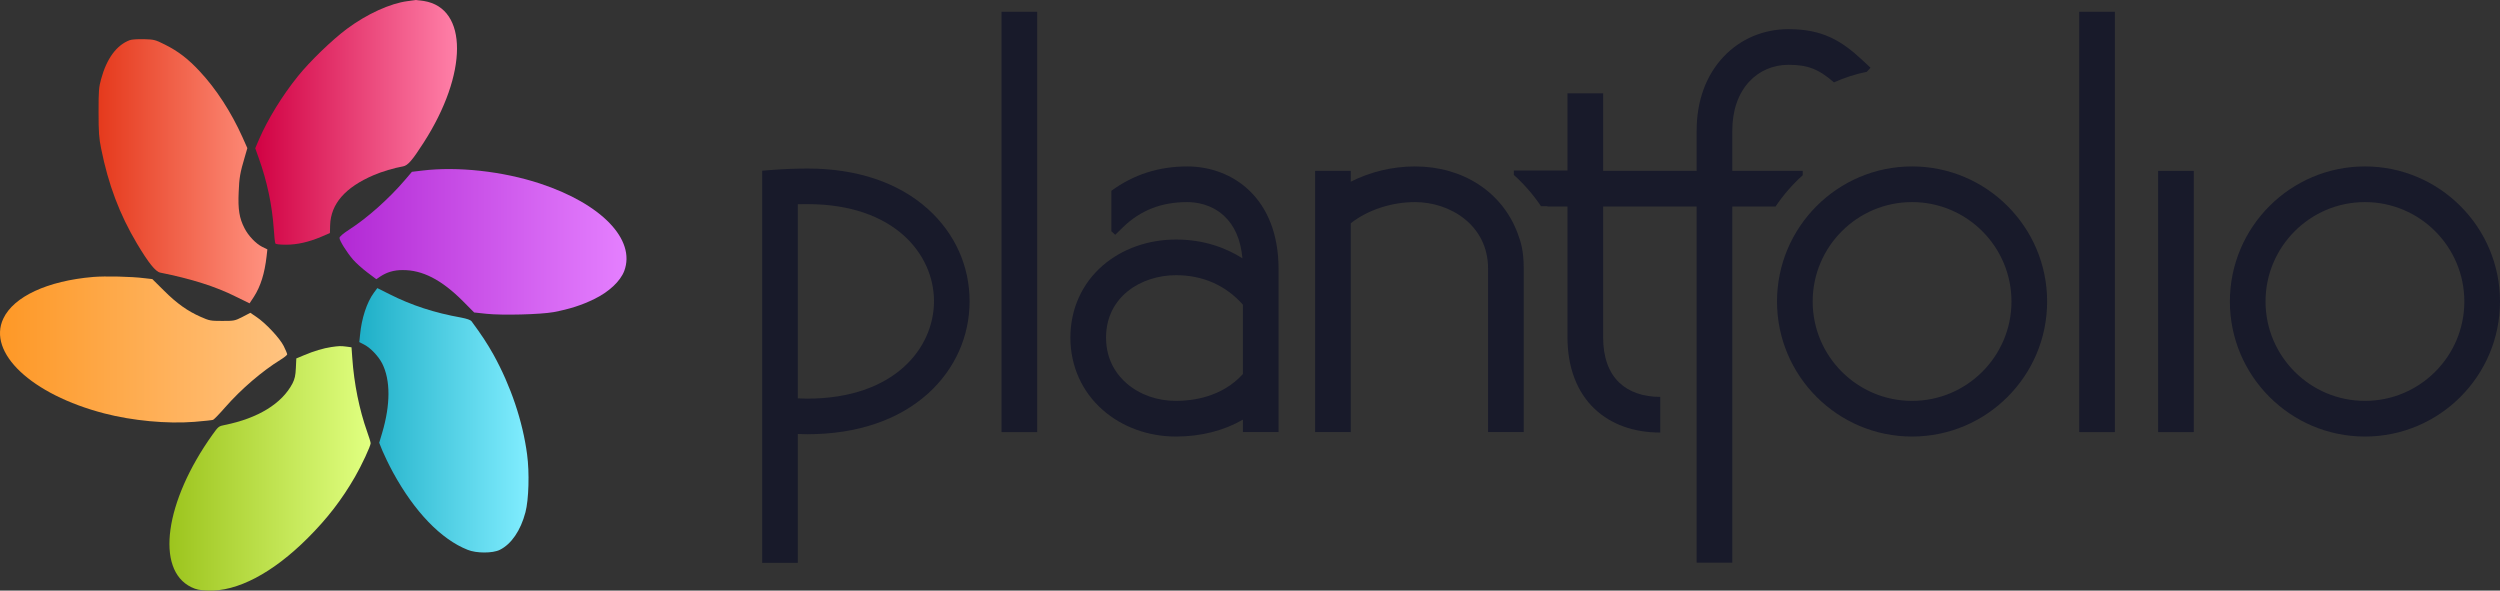 <?xml version="1.0" encoding="UTF-8"?>
<svg id="Layer_2" data-name="Layer 2" xmlns="http://www.w3.org/2000/svg" width="2462.333" height="581.725" xmlns:xlink="http://www.w3.org/1999/xlink" viewBox="0 0 2462.333 581.725">
  <rect x="0" y="0" width="2462.333" height="581.725" fill="#333333" stroke="none"/>
  <defs>
    <style>
      .cls-1 {
        fill: url(#linear-gradient);
      }

      .cls-1, .cls-2, .cls-3, .cls-4, .cls-5, .cls-6, .cls-7 {
        stroke-width: 0px;
      }

      .cls-2 {
        fill: url(#linear-gradient-4);
      }

      .cls-3 {
        fill: url(#linear-gradient-2);
      }

      .cls-4 {
        fill: url(#linear-gradient-3);
      }

      .cls-5 {
        fill: url(#linear-gradient-5);
      }

      .cls-6 {
        fill: url(#linear-gradient-6);
      }

      .cls-7 {
        fill: #181a2a;
      }
    </style>
    <linearGradient id="linear-gradient" x1="841.501" y1="490.645" x2="842.501" y2="490.645" gradientTransform="translate(-166985.757 -118132.434) scale(198.737 241.015)" gradientUnits="userSpaceOnUse">
      <stop offset="0" stop-color="#d10143"/>
      <stop offset="1" stop-color="#ff80a8"/>
    </linearGradient>
    <linearGradient id="linear-gradient-2" x1="840.59" y1="490.698" x2="841.59" y2="490.698" gradientTransform="translate(-139664.92 -127518.898) scale(166.267 260.216)" gradientUnits="userSpaceOnUse">
      <stop offset="0" stop-color="#e53a1d"/>
      <stop offset="1" stop-color="#ff9280"/>
    </linearGradient>
    <linearGradient id="linear-gradient-3" x1="842.886" y1="490.156" x2="843.886" y2="490.156" gradientTransform="translate(-237946.065 -70045.349) scale(282.696 143.39)" gradientUnits="userSpaceOnUse">
      <stop offset="0" stop-color="#b229d4"/>
      <stop offset="1" stop-color="#e580ff"/>
    </linearGradient>
    <linearGradient id="linear-gradient-4" x1="842.888" y1="490.16" x2="843.888" y2="490.16" gradientTransform="translate(-238417.193 -70151.211) scale(282.857 143.821)" gradientUnits="userSpaceOnUse">
      <stop offset="0" stop-color="#fe9826"/>
      <stop offset=".999" stop-color="#ffc380"/>
    </linearGradient>
    <linearGradient id="linear-gradient-5" x1="840.604" y1="490.698" x2="841.604" y2="490.698" gradientTransform="translate(-139766.636 -127371.209) scale(166.69 260.415)" gradientUnits="userSpaceOnUse">
      <stop offset="0" stop-color="#1eafc7"/>
      <stop offset="1" stop-color="#81edff"/>
    </linearGradient>
    <linearGradient id="linear-gradient-6" x1="841.488" y1="490.644" x2="842.488" y2="490.644" gradientTransform="translate(-166603.633 -117689.894) scale(198.185 240.808)" gradientUnits="userSpaceOnUse">
      <stop offset="0" stop-color="#9cc41d"/>
      <stop offset=".999" stop-color="#e0ff80"/>
    </linearGradient>
  </defs>
  <g id="Layer_1-2" data-name="Layer 1">
    <g>
      <g id="SvgjsG3269">
        <g>
          <path class="cls-1" d="M401.557,1.096c-17.208,2.192-40.224,12.714-59.843,27.291-14.577,10.851-36.498,32.004-48.225,46.581-15.454,19.18-29.593,42.197-38.142,61.816l-3.946,9.207,3.726,10.522c7.891,22.03,12.823,45.375,14.467,68.282.438,7.563,1.206,14.358,1.644,15.016.548.767,4.494,1.206,10.412,1.206,11.07,0,22.578-2.63,34.963-7.891l8.33-3.617.219-7.672c.658-21.044,14.796-37.265,42.854-49.321,8.111-3.507,20.276-7.124,29.045-8.659,4.603-.877,8.878-5.699,20.057-23.126,43.841-67.953,44.06-132.619.438-139.743-3.836-.548-7.453-.986-8.111-.986-.548.11-4.165.548-7.891,1.096Z"/>
          <path class="cls-3" d="M127.77,39.566c-12.933,4.822-22.688,18.084-28.168,38.251-2.302,8.33-2.521,11.618-2.521,32.771,0,19.948.438,25.428,2.521,35.73,7.124,35.621,18.194,64.775,35.182,93.381,11.508,19.29,18.413,27.949,23.126,28.825,30.579,6.138,54.253,13.591,73.982,23.455l13.919,6.795,4.274-6.467c6.686-10.522,10.522-22.797,12.495-39.895l.767-6.795-5.151-2.521c-6.247-3.178-13.7-10.96-17.427-18.413-5.042-9.755-6.467-18.523-5.699-35.182.548-14.687,1.425-19.4,6.138-35.292l2.411-8.33-4.932-11.07c-10.96-24.332-25.757-47.239-41.868-64.446-11.508-12.385-21.044-19.728-34.306-26.414-9.864-4.932-10.741-5.042-20.824-5.371-5.919-.11-12.056.219-13.919.986Z"/>
          <path class="cls-4" d="M415.805,168.02l-10.083,1.206-7.015,8.22c-15.783,18.413-36.717,37.046-54.692,48.663-6.138,3.946-9.645,7.015-9.645,8.22,0,2.74,7.234,14.248,13.371,21.372,2.85,3.288,9.207,8.987,14.029,12.604l8.878,6.686,4.055-2.74c6.357-4.165,13.262-6.247,21.592-6.247,19.619-.219,38.47,9.426,59.514,30.469l11.179,11.289,12.166,1.315c15.783,1.644,53.157.658,65.981-1.644,15.673-2.959,28.058-6.905,40.224-12.933,14.467-7.015,25.647-17.536,29.483-27.62,11.508-30.908-22.468-66.2-83.079-86.147-36.607-12.056-81.215-16.988-115.959-12.714Z"/>
          <path class="cls-2" d="M91.601,272.8c-44.827,3.836-78.146,19.29-88.339,40.991-15.892,33.648,27.729,74.749,99.409,93.381,27.839,7.234,61.816,10.412,88.668,8.33,9.316-.767,17.646-1.644,18.523-1.973s6.357-5.919,12.056-12.495c15.892-18.084,36.169-35.402,54.363-46.691,3.617-2.192,6.576-4.603,6.576-5.371,0-.658-1.534-4.384-3.398-8.111-3.946-7.891-17.975-22.797-27.072-28.825l-5.809-3.946-7.782,4.055c-7.563,3.836-8.111,3.946-19.948,3.946-11.508,0-12.604-.219-21.044-3.946-13.043-5.699-23.784-13.371-36.388-25.976l-11.399-11.289-7.782-.877c-12.714-1.644-38.799-2.192-50.636-1.206Z"/>
          <path class="cls-5" d="M368.238,288.364c-6.905,9.316-12.056,25.099-13.591,41.21l-.767,7.343,5.042,2.63c6.247,3.288,13.81,11.289,17.536,18.523,8.22,16.331,8.22,40.443-.11,68.501l-2.85,9.535,3.178,7.891c1.754,4.274,6.467,14.029,10.522,21.482,21.044,38.47,47.239,65.761,73.434,76.064,8.549,3.507,24.661,3.507,31.675,0,11.289-5.59,20.496-18.961,25.209-36.936,3.288-12.385,4.055-39.128,1.644-56.993-4.274-32.661-16.112-67.625-33.1-98.313-6.028-10.741-11.508-19.18-21.701-32.99-.986-1.206-4.494-2.411-10.083-3.507-26.085-4.603-49.211-12.166-70.584-23.016l-12.056-6.028-3.398,4.603Z"/>
          <path class="cls-6" d="M326.15,341.849c-7.453,1.096-17.098,3.946-26.414,7.891l-7.891,3.288-.438,9.426c-.329,7.453-1.096,10.741-3.288,15.125-10.303,19.838-33.977,34.415-66.748,40.991-6.028,1.206-6.247,1.425-12.166,9.645-46.91,65.761-56.226,132.728-20.934,150.046,5.042,2.411,8.111,3.069,16.112,3.398,29.045,1.315,64.227-17.208,98.752-51.732,19.29-19.29,33.429-37.594,46.581-60.391,6.357-10.96,15.344-30.25,15.344-32.99,0-.986-1.534-6.028-3.398-11.179-7.782-21.92-12.933-47.458-14.687-72.666l-.767-10.631-4.932-.658c-5.699-.767-7.453-.658-15.125.438Z"/>
        </g>
      </g>
      <g>
        <path class="cls-7" d="M2329.309,163.922c-73.35,0-133.024,59.674-133.024,133.024s59.674,133.024,133.024,133.024,133.024-59.674,133.024-133.024-59.674-133.024-133.024-133.024ZM2329.309,394.848c-53.984,0-97.903-43.919-97.903-97.902s43.919-97.902,97.903-97.902,97.902,43.919,97.902,97.902-43.919,97.902-97.902,97.902Z"/>
        <rect class="cls-7" x="986.445" y="11.581" width="35.122" height="413.999"/>
        <path class="cls-7" d="M1393.639,163.923c-22.037,0-44.189,5.361-63.22,15.046v-10.656h-35.122v257.268h35.122v-205.658c16.305-12.962,40.049-20.877,63.22-20.877,34.903,0,71.999,22.926,71.999,65.414v161.122h35.123v-161.122c0-17.271-2.702-25.881-5.953-34.548-15.093-40.704-53.858-65.988-101.168-65.988Z"/>
        <path class="cls-7" d="M1883.266,163.923c-73.35,0-133.024,59.674-133.024,133.024s59.674,133.024,133.024,133.024,133.024-59.674,133.024-133.024-59.674-133.024-133.024-133.024ZM1883.266,394.848c-53.983,0-97.902-43.919-97.902-97.902s43.919-97.901,97.902-97.901,97.902,43.919,97.902,97.901-43.919,97.902-97.902,97.902Z"/>
        <rect class="cls-7" x="2047.899" y="11.581" width="35.123" height="413.999"/>
        <rect class="cls-7" x="2125.603" y="168.313" width="35.121" height="257.268"/>
        <path class="cls-7" d="M1169.294,163.923c-27.964,0-53.012,8.07-74.691,24.011v39.821l3.835,3.486,7.399-7.218c17.228-16.808,37.985-24.978,63.457-24.978,8.052,0,23.46,1.748,36.201,13.458,10.466,9.62,16.576,23.687,18.222,41.907-16.025-10.128-37.656-18.488-65.399-18.488-27.529,0-53.218,9.14-72.336,25.736-20.45,17.755-31.713,42.916-31.713,70.85,0,27.917,11.305,53.22,31.831,71.247,19.251,16.906,44.898,26.217,72.218,26.217,24.445,0,47.133-5.813,65.854-16.651v12.261h35.122v-160.682c0-69.752-45.202-100.976-90-100.976ZM1224.173,368.402c-20.704,22.929-49.905,26.447-65.854,26.447-18.518,0-35.768-6.104-48.572-17.188-9.286-8.038-20.354-22.396-20.354-45.153,0-40.351,34.674-61.463,68.926-61.463,26.35,0,49.037,10.028,65.854,29.05v68.307Z"/>
        <path class="cls-7" d="M1775.562,172.604v-4.291h-69.366v-39.513c0-19.918,5.779-36.673,16.714-48.453,9.89-10.654,23.6-16.521,38.603-16.521,18.704,0,29.531,4,44.841,17.322,10.336-4.697,21.166-8.185,32.314-10.408l3.674-4.041-7.932-7.392c-20.802-19.382-39.398-30.604-72.897-30.604-24.641,0-47.312,9.619-63.838,27.084-17.402,18.391-26.601,43.638-26.601,73.012v39.513h-92.095v-76.391h-35.122v76.061h-52.844v4.291c10.144,9.12,19.153,19.475,26.786,30.832h6.303v.33h19.755v128.633c0,29.709,9.276,54.159,26.823,70.711,16.12,15.204,38.422,23.241,64.494,23.241h.063v-35.123c-.02,0-.044 0-.063 0-16.69,0-30.585-4.82-40.184-13.939-10.625-10.093-16.012-25.196-16.012-44.89v-128.633h92.095v350.779h35.123V203.435h42.58c7.633-11.356,16.642-21.712,26.786-30.832Z"/>
        <path class="cls-7" d="M914.233,206.14c-29.027-26.265-70.112-40.148-118.81-40.148-10.698,0-23.631.503-34.595,1.346l-10.12.778v386.272h35.07v-126.924c3.058.143,6.059.234,9.207.234,48.916,0,90.132-13.902,119.192-40.204,26.319-23.82,40.812-56.091,40.812-90.868,0-34.568-14.476-66.703-40.758-90.486ZM794.986,392.629c-2.844,0-5.967-.104-9.207-.261v-191.254c3.376-.053,6.612-.053,9.644-.053,85.539,0,124.498,49.538,124.498,95.565,0,46.238-39.097,96.003-124.936,96.003Z"/>
      </g>
    </g>
  </g>
</svg>